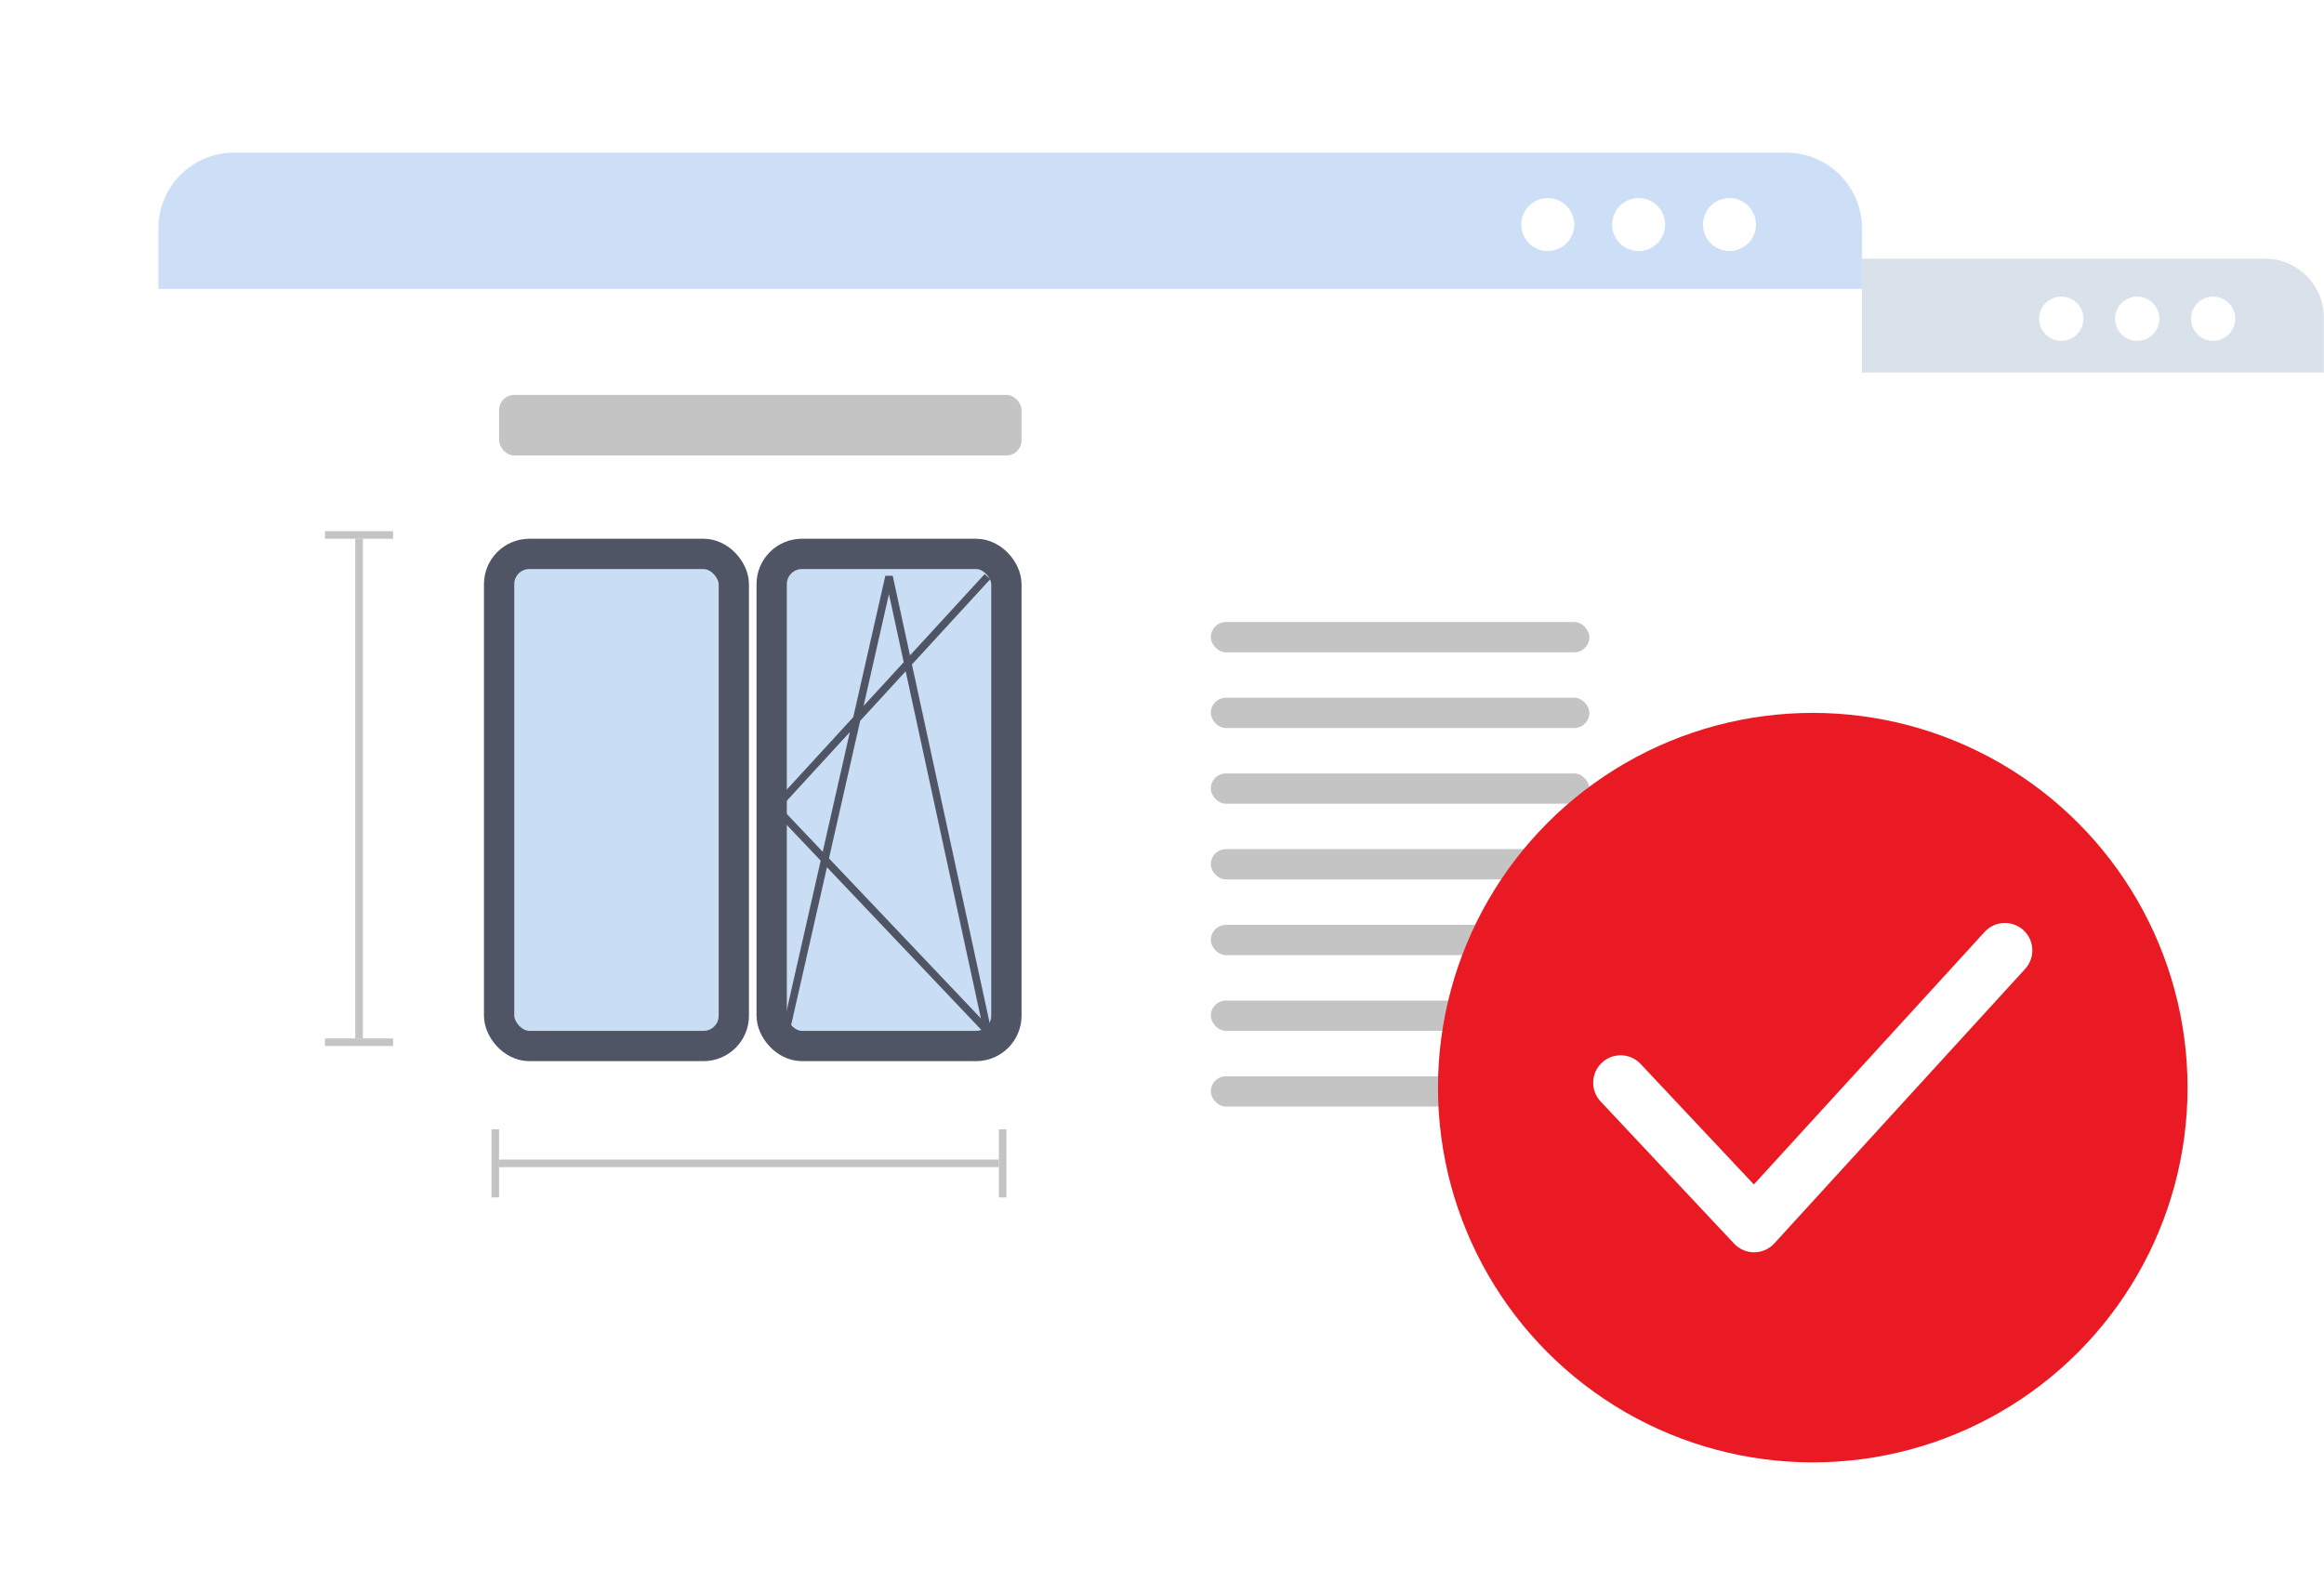 <svg width="235" height="160" viewBox="0 0 235 160" fill="none" xmlns="http://www.w3.org/2000/svg">
<rect x="91.047" y="26.156" width="143.938" height="107.473" rx="5.955" fill="white"/>
<path d="M91.047 32.111C91.047 28.822 93.713 26.156 97.002 26.156H229.03C232.318 26.156 234.984 28.822 234.984 32.111V37.671H91.047V32.111Z" fill="#D9E1EB"/>
<circle cx="208.436" cy="32.234" r="2.239" fill="white"/>
<circle cx="216.113" cy="32.233" r="2.239" fill="white"/>
<circle cx="223.79" cy="32.233" r="2.239" fill="white"/>
<g filter="url(#filter0_d)">
<rect x="16.016" y="12.375" width="172.266" height="128.625" rx="7.656" fill="white"/>
<path d="M16.016 20.031C16.016 15.803 19.443 12.375 23.672 12.375H180.625C184.853 12.375 188.281 15.803 188.281 20.031V26.156H16.016V20.031Z" fill="#0061D2" fill-opacity="0.2"/>
<circle cx="156.508" cy="19.649" r="2.68" fill="white"/>
<circle cx="165.695" cy="19.648" r="2.68" fill="white"/>
<circle cx="174.883" cy="19.648" r="2.68" fill="white"/>
</g>
<rect x="122.438" y="62.906" width="38.281" height="3.062" rx="1.531" fill="#C4C4C4"/>
<rect x="122.438" y="70.562" width="38.281" height="3.062" rx="1.531" fill="#C4C4C4"/>
<rect x="122.438" y="78.219" width="38.281" height="3.062" rx="1.531" fill="#C4C4C4"/>
<rect x="122.438" y="85.875" width="38.281" height="3.062" rx="1.531" fill="#C4C4C4"/>
<rect x="122.438" y="93.531" width="38.281" height="3.062" rx="1.531" fill="#C4C4C4"/>
<rect x="122.438" y="101.188" width="38.281" height="3.062" rx="1.531" fill="#C4C4C4"/>
<rect x="122.438" y="108.844" width="38.281" height="3.062" rx="1.531" fill="#C4C4C4"/>
<circle cx="183.305" cy="109.992" r="37.898" fill="#E91A23"/>
<path fill-rule="evenodd" clip-rule="evenodd" d="M177.375 126.644C176.609 126.644 175.876 126.328 175.351 125.77L161.855 111.396C160.803 110.28 160.861 108.524 161.977 107.475C163.095 106.425 164.852 106.481 165.898 107.597L177.347 119.783L200.682 94.244C201.72 93.109 203.475 93.034 204.607 94.067C205.736 95.099 205.814 96.856 204.782 97.986L179.423 125.739C178.904 126.311 178.166 126.639 177.394 126.644H177.375Z" fill="white"/>
<rect x="32.859" y="53.719" width="6.891" height="0.766" fill="#C4C4C4"/>
<rect x="32.859" y="105.016" width="6.891" height="0.766" fill="#C4C4C4"/>
<rect x="35.922" y="54.484" width="0.766" height="50.531" fill="#C4C4C4"/>
<rect x="101.766" y="114.204" width="6.891" height="0.766" transform="rotate(90 101.766 114.204)" fill="#C4C4C4"/>
<rect x="50.469" y="114.203" width="6.891" height="0.766" transform="rotate(90 50.469 114.203)" fill="#C4C4C4"/>
<rect x="101" y="117.266" width="0.766" height="50.531" transform="rotate(90 101 117.266)" fill="#C4C4C4"/>
<rect x="50.469" y="56.016" width="23.734" height="49.766" rx="3.062" fill="#C9DDF4" stroke="#505565" stroke-width="3.062"/>
<rect x="78.031" y="56.016" width="23.734" height="49.766" rx="3.062" fill="#C9DDF4" stroke="#505565" stroke-width="3.062"/>
<path d="M79.562 103.867L89.898 58.312L99.852 104.25L78.414 81.664L99.852 58.312" stroke="#505565" stroke-width="0.766"/>
<rect x="50.469" y="39.938" width="52.828" height="6.125" rx="1.531" fill="#C4C4C4"/>
<defs>
<filter id="filter0_d" x="0.703" y="0.125" width="202.891" height="159.25" filterUnits="userSpaceOnUse" color-interpolation-filters="sRGB">
<feFlood flood-opacity="0" result="BackgroundImageFix"/>
<feColorMatrix in="SourceAlpha" type="matrix" values="0 0 0 0 0 0 0 0 0 0 0 0 0 0 0 0 0 0 127 0" result="hardAlpha"/>
<feOffset dy="3.062"/>
<feGaussianBlur stdDeviation="7.656"/>
<feComposite in2="hardAlpha" operator="out"/>
<feColorMatrix type="matrix" values="0 0 0 0 0 0 0 0 0 0 0 0 0 0 0 0 0 0 0.25 0"/>
<feBlend mode="normal" in2="BackgroundImageFix" result="effect1_dropShadow"/>
<feBlend mode="normal" in="SourceGraphic" in2="effect1_dropShadow" result="shape"/>
</filter>
</defs>
</svg>
